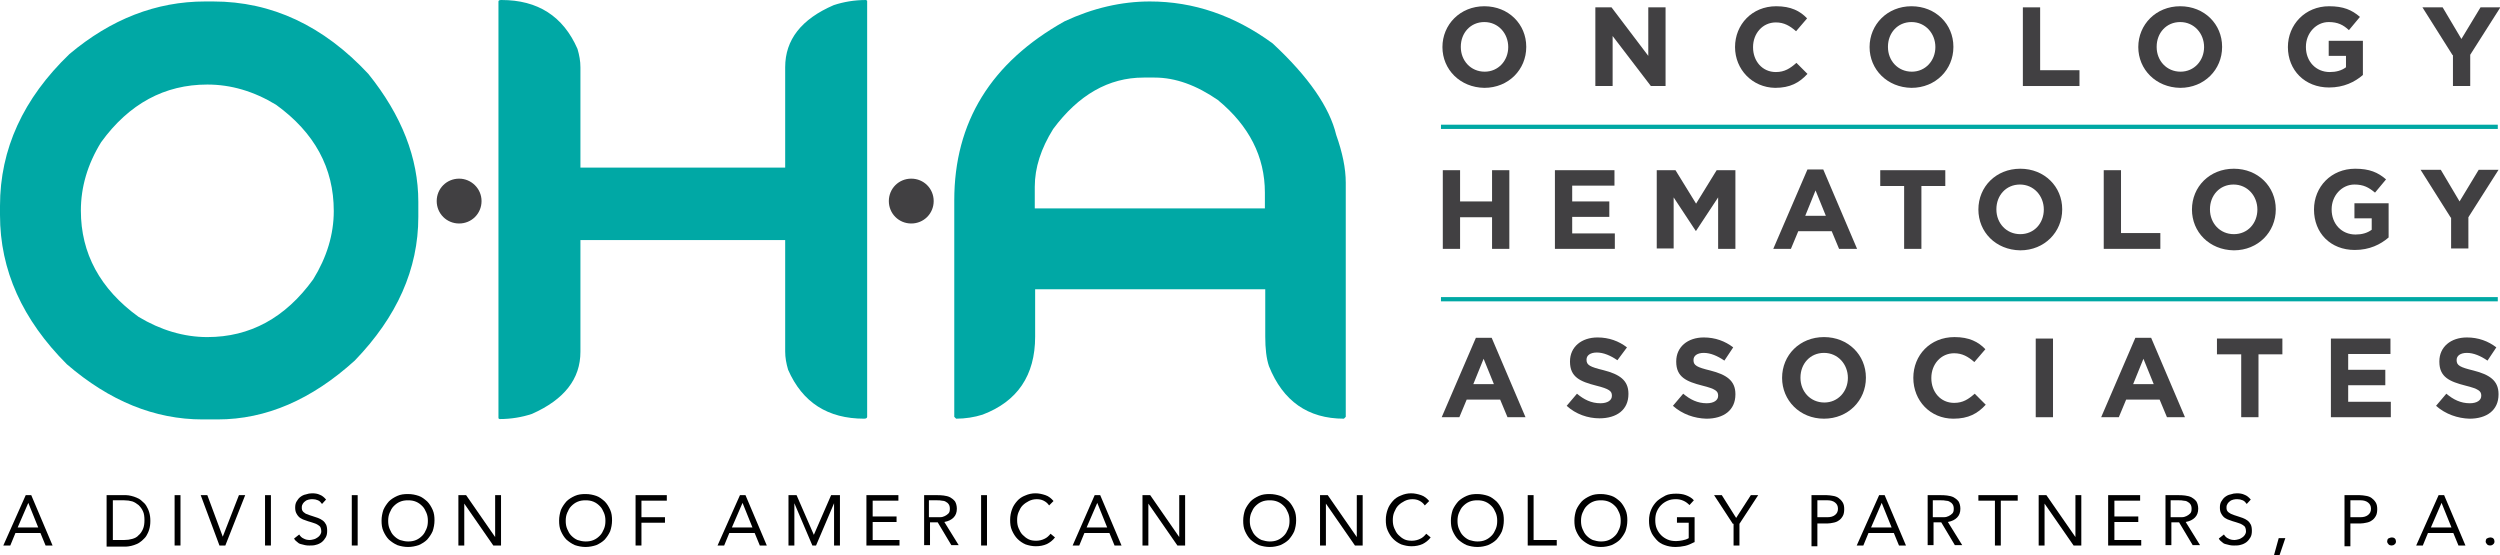 <?xml version="1.0" encoding="utf-8"?>
<!-- Generator: Adobe Illustrator 25.1.0, SVG Export Plug-In . SVG Version: 6.00 Build 0)  -->
<svg version="1.1" xmlns="http://www.w3.org/2000/svg" xmlns:xlink="http://www.w3.org/1999/xlink" x="0px" y="0px"
	 viewBox="0 0 680.1 151.1" style="enable-background:new 0 0 680.1 151.1;" xml:space="preserve">
<style type="text/css">
	.st0{fill:#414042;}
	.st1{fill:#00A8A5;}
	.st2{fill:none;stroke:#00A8A4;stroke-width:1.159;stroke-miterlimit:10;}
</style>
<g id="Layer_1">
	<g>
		<g>
			<g>
				<path class="st0" d="M131,54.7c0,3.4-2.7,6.1-6.1,6.1c-3.4,0-6.1-2.7-6.1-6.1c0-3.4,2.7-6.1,6.1-6.1
					C128.2,48.6,131,51.3,131,54.7z"/>
				<path class="st0" d="M241.8,54.7c0,3.4,2.7,6.1,6.1,6.1c3.4,0,6.1-2.7,6.1-6.1c0-3.4-2.7-6.1-6.1-6.1
					C244.5,48.6,241.8,51.3,241.8,54.7z"/>
				<path class="st1" d="M55.8,0.4h2.2c15.9,0,30,6.6,42.2,19.7c9.1,11.3,13.6,22.9,13.6,34.8V59c0,14.2-5.8,27.2-17.3,39.1
					c-11.7,10.6-24.1,16-37.3,16h-4.1c-13,0-25.3-5-36.9-15C6.1,87,0,73.5,0,58.5V56c0-15.4,6.3-29.2,18.9-41.3
					C30.2,5.2,42.5,0.4,55.8,0.4z M22,57.3c0,11.6,5.2,21.3,15.7,28.9c6,3.6,12.3,5.5,18.7,5.5c11.6,0,21.2-5.2,28.8-15.7
					c3.7-6,5.6-12.2,5.6-18.6c0-11.7-5.2-21.3-15.7-28.9C69,24.8,62.8,23,56.4,23c-11.6,0-21.3,5.2-28.9,15.7
					C23.8,44.7,22,50.9,22,57.3z"/>
				<path class="st1" d="M136.4,0c9.9,0,16.8,4.4,20.7,13.3c0.5,1.7,0.8,3.3,0.8,5v27.3h55.7V18.3c0-7.5,4.4-13.1,13.2-16.9
					c2.7-0.9,5.7-1.4,8.8-1.4l0.3,0.2v113.2c0,0.3-0.3,0.5-0.8,0.5c-9.9,0-16.8-4.4-20.7-13.3c-0.5-1.7-0.8-3.3-0.8-5V65.3h-55.7
					v30.4c0,7.4-4.4,13-13.2,16.9c-2.7,0.9-5.7,1.4-8.8,1.4l-0.3-0.2V0.4C135.6,0.1,135.9,0,136.4,0z"/>
				<path class="st1" d="M312.8,0.4c11.9,0,23,3.8,33.4,11.4c9.8,9.1,15.5,17.4,17.3,24.9c1.7,4.8,2.6,9.1,2.6,13v63.7l-0.5,0.5
					c-9.8,0-16.6-4.8-20.4-14.3c-0.7-2.1-1-4.8-1-8V78.7h-62.6v12.9c0,10.5-4.8,17.6-14.3,21.2c-2.2,0.7-4.7,1.1-7.2,1.1l-0.5-0.5
					V54.5c0-21.3,10-37.5,30-48.7C297.3,2.2,305.1,0.4,312.8,0.4z M281.5,50.8v5.9h62.6v-4.3c0-9.8-4.3-18.2-12.8-25.2
					c-5.8-4-11.5-6.1-17.2-6.1h-3c-9.5,0-17.7,4.7-24.6,14C283.2,40.4,281.5,45.6,281.5,50.8z"/>
			</g>
			<line class="st2" x1="392" y1="34.5" x2="679.5" y2="34.5"/>
			<line class="st2" x1="392" y1="81.4" x2="679.5" y2="81.4"/>
			<g>
				<path class="st0" d="M392.4,12.8L392.4,12.8c0-6.1,4.8-11.1,11.4-11.1c6.6,0,11.4,4.9,11.4,11v0.1c0,6.1-4.8,11.1-11.4,11.1
					C397.2,23.8,392.4,18.9,392.4,12.8z M410.3,12.8L410.3,12.8c0-3.7-2.7-6.8-6.5-6.8c-3.8,0-6.4,3-6.4,6.7v0.1
					c0,3.7,2.7,6.7,6.5,6.7C407.6,19.5,410.3,16.5,410.3,12.8z"/>
				<path class="st0" d="M434.1,2h4.3l10,13.2V2h4.7v21.4h-4L438.7,9.8v13.6h-4.7V2z"/>
				<path class="st0" d="M472,12.8L472,12.8c0-6.1,4.6-11.1,11.2-11.1c4,0,6.5,1.3,8.4,3.3l-3,3.5c-1.7-1.5-3.3-2.4-5.5-2.4
					c-3.6,0-6.2,3-6.2,6.7v0.1c0,3.7,2.5,6.7,6.2,6.7c2.4,0,3.9-1,5.6-2.5l3,3c-2.2,2.4-4.7,3.8-8.8,3.8
					C476.7,23.8,472,18.9,472,12.8z"/>
				<path class="st0" d="M508.6,12.8L508.6,12.8c0-6.1,4.8-11.1,11.4-11.1c6.6,0,11.4,4.9,11.4,11v0.1c0,6.1-4.8,11.1-11.4,11.1
					C513.4,23.8,508.6,18.9,508.6,12.8z M526.5,12.8L526.5,12.8c0-3.7-2.7-6.8-6.5-6.8c-3.8,0-6.4,3-6.4,6.7v0.1
					c0,3.7,2.7,6.7,6.5,6.7C523.8,19.5,526.5,16.5,526.5,12.8z"/>
				<path class="st0" d="M550.3,2h4.7v17.1h10.7v4.3h-15.4V2z"/>
				<path class="st0" d="M581.7,12.8L581.7,12.8c0-6.1,4.8-11.1,11.4-11.1c6.6,0,11.4,4.9,11.4,11v0.1c0,6.1-4.8,11.1-11.4,11.1
					C586.5,23.8,581.7,18.9,581.7,12.8z M599.6,12.8L599.6,12.8c0-3.7-2.7-6.8-6.5-6.8c-3.8,0-6.4,3-6.4,6.7v0.1
					c0,3.7,2.7,6.7,6.5,6.7C596.9,19.5,599.6,16.5,599.6,12.8z"/>
				<path class="st0" d="M622.4,12.8L622.4,12.8c0-6.1,4.7-11.1,11.2-11.1c3.9,0,6.2,1,8.4,2.9l-3,3.6C637.5,6.8,636,6,633.5,6
					c-3.4,0-6.2,3-6.2,6.7v0.1c0,3.9,2.7,6.8,6.5,6.8c1.7,0,3.2-0.4,4.4-1.3v-3.1h-4.7v-4.1h9.3v9.3c-2.2,1.9-5.2,3.4-9.2,3.4
					C627,23.8,622.4,19.1,622.4,12.8z"/>
				<path class="st0" d="M667.2,15l-8.2-13h5.5l5.1,8.6l5.2-8.6h5.4l-8.2,12.9v8.5h-4.7V15z"/>
			</g>
			<g>
				<path class="st0" d="M392.5,46.3h4.7v8.5h8.7v-8.5h4.7v21.4h-4.7v-8.6h-8.7v8.6h-4.7V46.3z"/>
				<path class="st0" d="M423,46.3h16.2v4.2h-11.5v4.3h10.1V59h-10.1v4.5h11.6v4.2H423V46.3z"/>
				<path class="st0" d="M450.7,46.3h5.1l5.6,9.1l5.6-9.1h5.1v21.4h-4.7v-14l-6,9.1h-0.1l-6-9.1v13.9h-4.6V46.3z"/>
				<path class="st0" d="M491.7,46.1h4.3l9.2,21.6h-4.9l-2-4.8h-9.1l-2,4.8h-4.8L491.7,46.1z M496.7,58.7l-2.8-6.9l-2.8,6.9H496.7z"
					/>
				<path class="st0" d="M518,50.6h-6.5v-4.3h17.7v4.3h-6.5v17.1H518V50.6z"/>
				<path class="st0" d="M538.2,57L538.2,57c0-6.2,4.8-11.1,11.4-11.1c6.6,0,11.4,4.9,11.4,11V57c0,6.1-4.8,11.1-11.4,11.1
					C542.9,68,538.2,63.1,538.2,57z M556,57L556,57c0-3.7-2.7-6.8-6.5-6.8c-3.8,0-6.4,3-6.4,6.7V57c0,3.7,2.7,6.7,6.5,6.7
					C553.4,63.7,556,60.7,556,57z"/>
				<path class="st0" d="M572.3,46.3h4.7v17.1h10.7v4.3h-15.4V46.3z"/>
				<path class="st0" d="M596.3,57L596.3,57c0-6.2,4.8-11.1,11.4-11.1c6.6,0,11.4,4.9,11.4,11V57c0,6.1-4.8,11.1-11.4,11.1
					C601,68,596.3,63.1,596.3,57z M614.1,57L614.1,57c0-3.7-2.7-6.8-6.5-6.8c-3.8,0-6.4,3-6.4,6.7V57c0,3.7,2.7,6.7,6.5,6.7
					C611.5,63.7,614.1,60.7,614.1,57z"/>
				<path class="st0" d="M629.5,57L629.5,57c0-6.2,4.7-11.1,11.2-11.1c3.9,0,6.2,1,8.4,2.9l-3,3.6c-1.7-1.4-3.1-2.2-5.6-2.2
					c-3.4,0-6.2,3-6.2,6.7V57c0,3.9,2.7,6.8,6.5,6.8c1.7,0,3.2-0.4,4.4-1.3v-3.1h-4.7v-4.1h9.3v9.3c-2.2,1.9-5.2,3.4-9.2,3.4
					C634,68,629.5,63.4,629.5,57z"/>
				<path class="st0" d="M666.7,59.2l-8.2-13h5.5l5.1,8.6l5.2-8.6h5.4l-8.2,12.9v8.5h-4.7V59.2z"/>
			</g>
			<g>
				<path class="st0" d="M401.5,91.9h4.3l9.2,21.6h-4.9l-2-4.8h-9.1l-2,4.8h-4.8L401.5,91.9z M406.4,104.5l-2.8-6.9l-2.8,6.9H406.4z
					"/>
				<path class="st0" d="M426.2,110.4l2.8-3.3c1.9,1.6,3.9,2.6,6.4,2.6c1.9,0,3.1-0.8,3.1-2v-0.1c0-1.2-0.7-1.8-4.3-2.7
					c-4.3-1.1-7.1-2.3-7.1-6.5v-0.1c0-3.9,3.1-6.5,7.5-6.5c3.1,0,5.8,1,8,2.7L440,98c-1.9-1.3-3.8-2.1-5.6-2.1
					c-1.8,0-2.8,0.8-2.8,1.9v0.1c0,1.4,0.9,1.9,4.6,2.8c4.3,1.1,6.8,2.7,6.8,6.4v0.1c0,4.3-3.2,6.6-7.9,6.6
					C432,113.8,428.7,112.7,426.2,110.4z"/>
				<path class="st0" d="M455.1,110.4l2.8-3.3c1.9,1.6,3.9,2.6,6.4,2.6c1.9,0,3.1-0.8,3.1-2v-0.1c0-1.2-0.7-1.8-4.3-2.7
					c-4.3-1.1-7.1-2.3-7.1-6.5v-0.1c0-3.9,3.1-6.5,7.5-6.5c3.1,0,5.8,1,8,2.7l-2.4,3.6c-1.9-1.3-3.8-2.1-5.6-2.1
					c-1.8,0-2.8,0.8-2.8,1.9v0.1c0,1.4,0.9,1.9,4.6,2.8c4.3,1.1,6.8,2.7,6.8,6.4v0.1c0,4.3-3.2,6.6-7.9,6.6
					C460.9,113.8,457.7,112.7,455.1,110.4z"/>
				<path class="st0" d="M484.8,102.8L484.8,102.8c0-6.2,4.8-11.1,11.4-11.1c6.6,0,11.4,4.9,11.4,11v0.1c0,6.1-4.8,11.1-11.4,11.1
					C489.6,113.9,484.8,108.9,484.8,102.8z M502.7,102.8L502.7,102.8c0-3.7-2.7-6.8-6.5-6.8c-3.8,0-6.4,3-6.4,6.7v0.1
					c0,3.7,2.7,6.7,6.5,6.7C500,109.5,502.7,106.5,502.7,102.8z"/>
				<path class="st0" d="M520.5,102.8L520.5,102.8c0-6.2,4.6-11.1,11.2-11.1c4,0,6.5,1.3,8.4,3.3l-3,3.5c-1.7-1.5-3.3-2.4-5.5-2.4
					c-3.6,0-6.2,3-6.2,6.7v0.1c0,3.7,2.5,6.7,6.2,6.7c2.4,0,3.9-1,5.6-2.5l3,3c-2.2,2.4-4.7,3.8-8.8,3.8
					C525.1,113.9,520.5,109,520.5,102.8z"/>
				<path class="st0" d="M553.8,92.1h4.7v21.4h-4.7V92.1z"/>
				<path class="st0" d="M580.9,91.9h4.3l9.2,21.6h-4.9l-2-4.8h-9.1l-2,4.8h-4.8L580.9,91.9z M585.9,104.5l-2.8-6.9l-2.8,6.9H585.9z
					"/>
				<path class="st0" d="M609.6,96.4h-6.5v-4.3h17.8v4.3h-6.5v17.1h-4.7V96.4z"/>
				<path class="st0" d="M634.1,92.1h16.2v4.2h-11.5v4.3h10.1v4.2h-10.1v4.5h11.6v4.2h-16.3V92.1z"/>
				<path class="st0" d="M662.7,110.4l2.8-3.3c1.9,1.6,3.9,2.6,6.4,2.6c1.9,0,3.1-0.8,3.1-2v-0.1c0-1.2-0.7-1.8-4.3-2.7
					c-4.3-1.1-7.1-2.3-7.1-6.5v-0.1c0-3.9,3.1-6.5,7.5-6.5c3.1,0,5.8,1,8,2.7l-2.4,3.6c-1.9-1.3-3.8-2.1-5.6-2.1
					c-1.8,0-2.8,0.8-2.8,1.9v0.1c0,1.4,0.9,1.9,4.6,2.8c4.3,1.1,6.8,2.7,6.8,6.4v0.1c0,4.3-3.2,6.6-7.9,6.6
					C668.6,113.8,665.3,112.7,662.7,110.4z"/>
			</g>
		</g>
	</g>
</g>
<g id="type_copy">
	<g>
		<path d="M7,134.7h1.5l5.8,13.7h-1.9L11,145H4.2l-1.4,3.4H0.9L7,134.7z M7.7,136.8L7.7,136.8l-2.9,6.7h5.6L7.7,136.8z"/>
		<path d="M29,134.7h5.3c0.5,0,0.9,0.1,1.4,0.2c0.5,0.1,1,0.3,1.5,0.5c0.5,0.2,1,0.5,1.4,0.9c0.5,0.4,0.9,0.8,1.2,1.3
			s0.6,1.1,0.8,1.8c0.2,0.7,0.3,1.4,0.3,2.3s-0.1,1.6-0.3,2.3c-0.2,0.7-0.5,1.3-0.8,1.8s-0.8,0.9-1.2,1.3c-0.5,0.4-0.9,0.7-1.4,0.9
			c-0.5,0.2-1,0.4-1.5,0.5s-1,0.2-1.4,0.2H29V134.7z M30.7,146.9h3.1c0.8,0,1.5-0.1,2.2-0.3c0.7-0.2,1.3-0.5,1.7-1
			c0.5-0.4,0.9-1,1.2-1.7c0.3-0.7,0.4-1.5,0.4-2.4c0-0.9-0.1-1.8-0.4-2.4c-0.3-0.7-0.7-1.2-1.2-1.7c-0.5-0.4-1.1-0.8-1.7-1
			c-0.7-0.2-1.4-0.3-2.2-0.3h-3.1V146.9z"/>
		<path d="M47.5,134.7h1.6v13.7h-1.6V134.7z"/>
		<path d="M54.6,134.7h1.8l4.2,11.3h0l4.4-11.3h1.7l-5.4,13.7h-1.6L54.6,134.7z"/>
		<path d="M72.1,134.7h1.6v13.7h-1.6V134.7z"/>
		<path d="M87.6,137.1c-0.3-0.4-0.6-0.8-1.1-1c-0.5-0.2-0.9-0.3-1.4-0.3c-0.4,0-0.7,0-1.1,0.1c-0.3,0.1-0.7,0.2-0.9,0.4
			c-0.3,0.2-0.5,0.4-0.7,0.7c-0.2,0.3-0.3,0.6-0.3,1c0,0.3,0,0.6,0.1,0.8c0.1,0.2,0.3,0.5,0.5,0.6c0.2,0.2,0.5,0.4,0.9,0.5
			c0.4,0.2,0.8,0.3,1.4,0.5c0.5,0.2,1,0.3,1.5,0.5c0.5,0.2,0.9,0.4,1.3,0.7c0.4,0.3,0.7,0.7,0.9,1.1c0.2,0.4,0.3,1,0.3,1.7
			c0,0.7-0.1,1.3-0.4,1.8c-0.3,0.5-0.6,0.9-1.1,1.3c-0.4,0.3-1,0.6-1.5,0.7c-0.6,0.2-1.2,0.2-1.8,0.2c-0.4,0-0.8,0-1.2-0.1
			c-0.4-0.1-0.8-0.2-1.2-0.3c-0.4-0.1-0.7-0.3-1-0.6c-0.3-0.2-0.6-0.5-0.8-0.9l1.4-1.1c0.3,0.5,0.7,0.9,1.2,1.1
			c0.5,0.3,1.1,0.4,1.7,0.4c0.3,0,0.7-0.1,1.1-0.2c0.4-0.1,0.7-0.3,1-0.5c0.3-0.2,0.5-0.4,0.7-0.7s0.3-0.6,0.3-1
			c0-0.4-0.1-0.8-0.2-1c-0.1-0.3-0.4-0.5-0.7-0.7c-0.3-0.2-0.7-0.4-1.1-0.5c-0.5-0.2-1-0.3-1.6-0.5c-0.5-0.2-0.9-0.3-1.4-0.5
			c-0.4-0.2-0.8-0.4-1.1-0.7s-0.5-0.6-0.7-1s-0.3-0.9-0.3-1.5c0-0.7,0.1-1.2,0.4-1.7c0.3-0.5,0.6-0.9,1-1.2c0.4-0.3,0.9-0.6,1.5-0.7
			c0.6-0.2,1.1-0.3,1.7-0.3c0.8,0,1.5,0.1,2.1,0.4c0.6,0.2,1.2,0.7,1.7,1.3L87.6,137.1z"/>
		<path d="M95.7,134.7h1.6v13.7h-1.6V134.7z"/>
		<path d="M111,148.8c-1,0-2-0.2-2.9-0.5c-0.9-0.4-1.6-0.9-2.3-1.5c-0.6-0.6-1.1-1.4-1.5-2.3c-0.4-0.9-0.5-1.8-0.5-2.9
			c0-1,0.2-2,0.5-2.9c0.4-0.9,0.9-1.6,1.5-2.3c0.6-0.6,1.4-1.1,2.3-1.5s1.8-0.5,2.9-0.5s2,0.2,2.9,0.5s1.6,0.9,2.3,1.5
			c0.6,0.6,1.1,1.4,1.5,2.3c0.4,0.9,0.5,1.8,0.5,2.9c0,1-0.2,2-0.5,2.9c-0.4,0.9-0.9,1.6-1.5,2.3c-0.6,0.6-1.4,1.1-2.3,1.5
			C113,148.6,112,148.8,111,148.8z M111,147.3c0.8,0,1.5-0.1,2.2-0.4c0.7-0.3,1.2-0.7,1.7-1.2s0.8-1.1,1.1-1.8
			c0.3-0.7,0.4-1.4,0.4-2.2s-0.1-1.5-0.4-2.2c-0.3-0.7-0.6-1.3-1.1-1.8c-0.5-0.5-1-0.9-1.7-1.2c-0.7-0.3-1.4-0.4-2.2-0.4
			s-1.5,0.1-2.2,0.4c-0.7,0.3-1.2,0.7-1.7,1.2c-0.5,0.5-0.8,1.1-1.1,1.8c-0.3,0.7-0.4,1.4-0.4,2.2s0.1,1.5,0.4,2.2
			c0.3,0.7,0.6,1.3,1.1,1.8c0.5,0.5,1,0.9,1.7,1.2C109.5,147.1,110.2,147.3,111,147.3z"/>
		<path d="M124.7,134.7h2.1l7.9,11.4h0v-11.4h1.6v13.7h-2.1l-7.9-11.4h0v11.4h-1.6V134.7z"/>
		<path d="M159.3,148.8c-1,0-2-0.2-2.9-0.5c-0.9-0.4-1.6-0.9-2.3-1.5c-0.6-0.6-1.1-1.4-1.5-2.3c-0.4-0.9-0.5-1.8-0.5-2.9
			c0-1,0.2-2,0.5-2.9c0.4-0.9,0.9-1.6,1.5-2.3c0.6-0.6,1.4-1.1,2.3-1.5s1.8-0.5,2.9-0.5s2,0.2,2.9,0.5s1.6,0.9,2.3,1.5
			c0.6,0.6,1.1,1.4,1.5,2.3c0.4,0.9,0.5,1.8,0.5,2.9c0,1-0.2,2-0.5,2.9c-0.4,0.9-0.9,1.6-1.5,2.3c-0.6,0.6-1.4,1.1-2.3,1.5
			C161.3,148.6,160.3,148.8,159.3,148.8z M159.3,147.3c0.8,0,1.5-0.1,2.2-0.4c0.7-0.3,1.2-0.7,1.7-1.2s0.8-1.1,1.1-1.8
			c0.3-0.7,0.4-1.4,0.4-2.2s-0.1-1.5-0.4-2.2c-0.3-0.7-0.6-1.3-1.1-1.8c-0.5-0.5-1-0.9-1.7-1.2c-0.7-0.3-1.4-0.4-2.2-0.4
			s-1.5,0.1-2.2,0.4c-0.7,0.3-1.2,0.7-1.7,1.2c-0.5,0.5-0.8,1.1-1.1,1.8c-0.3,0.7-0.4,1.4-0.4,2.2s0.1,1.5,0.4,2.2
			c0.3,0.7,0.6,1.3,1.1,1.8c0.5,0.5,1,0.9,1.7,1.2C157.7,147.1,158.5,147.3,159.3,147.3z"/>
		<path d="M172.9,134.7h8.5v1.5h-6.9v4.5h6.4v1.5h-6.4v6.2h-1.6V134.7z"/>
		<path d="M201.3,134.7h1.5l5.8,13.7h-1.9l-1.4-3.4h-6.9l-1.4,3.4h-1.8L201.3,134.7z M202,136.8L202,136.8l-2.9,6.7h5.6L202,136.8z"
			/>
		<path d="M214.3,134.7h2.4l4.7,10.8h0l4.7-10.8h2.4v13.7h-1.6v-11.5h0l-4.9,11.5h-1l-4.9-11.5h0v11.5h-1.6V134.7z"/>
		<path d="M235.8,134.7h8.6v1.5h-7v4.3h6.5v1.5h-6.5v4.9h7.3v1.5h-9V134.7z"/>
		<path d="M251.2,134.7h3.5c0.7,0,1.3,0,2,0.1s1.2,0.2,1.8,0.5c0.5,0.3,0.9,0.6,1.3,1.1c0.3,0.5,0.5,1.2,0.5,2c0,1-0.3,1.8-0.9,2.4
			s-1.4,1-2.5,1.2l3.9,6.3h-2l-3.7-6.2h-2.1v6.2h-1.6V134.7z M252.8,140.7h1.5c0.5,0,0.9,0,1.4,0s0.9-0.1,1.3-0.3s0.7-0.4,1-0.7
			s0.4-0.7,0.4-1.3c0-0.5-0.1-0.9-0.3-1.2c-0.2-0.3-0.4-0.5-0.8-0.7c-0.3-0.2-0.7-0.3-1.1-0.3c-0.4-0.1-0.8-0.1-1.2-0.1h-2.3V140.7z
			"/>
		<path d="M266.9,134.7h1.6v13.7h-1.6V134.7z"/>
		<path d="M285.4,137.5c-0.4-0.6-0.9-1-1.5-1.3c-0.6-0.3-1.2-0.4-1.9-0.4c-0.8,0-1.5,0.2-2.1,0.5s-1.2,0.7-1.7,1.2
			c-0.5,0.5-0.8,1.1-1.1,1.8c-0.3,0.7-0.4,1.4-0.4,2.2c0,0.8,0.1,1.5,0.4,2.2c0.3,0.7,0.6,1.3,1.1,1.8c0.5,0.5,1,0.9,1.6,1.2
			c0.6,0.3,1.3,0.4,2.1,0.4c0.8,0,1.6-0.2,2.2-0.5c0.7-0.3,1.2-0.8,1.7-1.4l1.2,1c-0.6,0.8-1.4,1.4-2.2,1.8c-0.9,0.4-1.9,0.6-3,0.6
			c-1,0-1.9-0.2-2.8-0.5c-0.9-0.4-1.6-0.9-2.2-1.5c-0.6-0.6-1.1-1.4-1.5-2.3c-0.4-0.9-0.5-1.8-0.5-2.9c0-1,0.2-2,0.5-2.8
			c0.3-0.9,0.8-1.6,1.4-2.3s1.4-1.2,2.2-1.5c0.9-0.4,1.8-0.6,2.8-0.6c0.9,0,1.8,0.2,2.7,0.5c0.9,0.3,1.6,0.9,2.2,1.6L285.4,137.5z"
			/>
		<path d="M297.8,134.7h1.5l5.8,13.7h-1.9l-1.4-3.4H295l-1.4,3.4h-1.8L297.8,134.7z M298.5,136.8L298.5,136.8l-2.9,6.7h5.6
			L298.5,136.8z"/>
		<path d="M310.8,134.7h2.1l7.9,11.4h0v-11.4h1.6v13.7h-2.1l-7.9-11.4h0v11.4h-1.6V134.7z"/>
		<path d="M345.4,148.8c-1,0-2-0.2-2.9-0.5c-0.9-0.4-1.6-0.9-2.3-1.5c-0.6-0.6-1.1-1.4-1.5-2.3c-0.4-0.9-0.5-1.8-0.5-2.9
			c0-1,0.2-2,0.5-2.9c0.4-0.9,0.9-1.6,1.5-2.3c0.6-0.6,1.4-1.1,2.3-1.5s1.8-0.5,2.9-0.5c1,0,2,0.2,2.9,0.5s1.6,0.9,2.3,1.5
			c0.6,0.6,1.1,1.4,1.5,2.3c0.4,0.9,0.5,1.8,0.5,2.9c0,1-0.2,2-0.5,2.9c-0.4,0.9-0.9,1.6-1.5,2.3c-0.6,0.6-1.4,1.1-2.3,1.5
			C347.4,148.6,346.5,148.8,345.4,148.8z M345.4,147.3c0.8,0,1.5-0.1,2.2-0.4c0.7-0.3,1.2-0.7,1.7-1.2c0.5-0.5,0.8-1.1,1.1-1.8
			c0.3-0.7,0.4-1.4,0.4-2.2s-0.1-1.5-0.4-2.2c-0.3-0.7-0.6-1.3-1.1-1.8c-0.5-0.5-1-0.9-1.7-1.2c-0.7-0.3-1.4-0.4-2.2-0.4
			c-0.8,0-1.5,0.1-2.2,0.4c-0.7,0.3-1.2,0.7-1.7,1.2c-0.5,0.5-0.8,1.1-1.1,1.8c-0.3,0.7-0.4,1.4-0.4,2.2s0.1,1.5,0.4,2.2
			c0.3,0.7,0.6,1.3,1.1,1.8c0.5,0.5,1,0.9,1.7,1.2C343.9,147.1,344.6,147.3,345.4,147.3z"/>
		<path d="M359.1,134.7h2.1l7.9,11.4h0v-11.4h1.6v13.7h-2.1l-7.9-11.4h0v11.4h-1.6V134.7z"/>
		<path d="M387.6,137.5c-0.4-0.6-0.9-1-1.5-1.3c-0.6-0.3-1.2-0.4-1.9-0.4c-0.8,0-1.5,0.2-2.1,0.5s-1.2,0.7-1.7,1.2
			c-0.5,0.5-0.8,1.1-1.1,1.8c-0.3,0.7-0.4,1.4-0.4,2.2c0,0.8,0.1,1.5,0.4,2.2c0.3,0.7,0.6,1.3,1.1,1.8c0.5,0.5,1,0.9,1.6,1.2
			c0.6,0.3,1.3,0.4,2.1,0.4c0.8,0,1.6-0.2,2.2-0.5c0.7-0.3,1.2-0.8,1.7-1.4l1.2,1c-0.6,0.8-1.4,1.4-2.2,1.8c-0.9,0.4-1.9,0.6-3,0.6
			c-1,0-1.9-0.2-2.8-0.5c-0.9-0.4-1.6-0.9-2.2-1.5c-0.6-0.6-1.1-1.4-1.5-2.3c-0.4-0.9-0.5-1.8-0.5-2.9c0-1,0.2-2,0.5-2.8
			c0.3-0.9,0.8-1.6,1.4-2.3s1.4-1.2,2.2-1.5c0.9-0.4,1.8-0.6,2.8-0.6c0.9,0,1.8,0.2,2.7,0.5c0.9,0.3,1.6,0.9,2.2,1.6L387.6,137.5z"
			/>
		<path d="M401.9,148.8c-1,0-2-0.2-2.9-0.5c-0.9-0.4-1.6-0.9-2.3-1.5c-0.6-0.6-1.1-1.4-1.5-2.3c-0.4-0.9-0.5-1.8-0.5-2.9
			c0-1,0.2-2,0.5-2.9c0.4-0.9,0.9-1.6,1.5-2.3c0.6-0.6,1.4-1.1,2.3-1.5s1.8-0.5,2.9-0.5c1,0,2,0.2,2.9,0.5s1.6,0.9,2.3,1.5
			c0.6,0.6,1.1,1.4,1.5,2.3c0.4,0.9,0.5,1.8,0.5,2.9c0,1-0.2,2-0.5,2.9c-0.4,0.9-0.9,1.6-1.5,2.3c-0.6,0.6-1.4,1.1-2.3,1.5
			C403.9,148.6,403,148.8,401.9,148.8z M401.9,147.3c0.8,0,1.5-0.1,2.2-0.4c0.7-0.3,1.2-0.7,1.7-1.2c0.5-0.5,0.8-1.1,1.1-1.8
			c0.3-0.7,0.4-1.4,0.4-2.2s-0.1-1.5-0.4-2.2c-0.3-0.7-0.6-1.3-1.1-1.8c-0.5-0.5-1-0.9-1.7-1.2c-0.7-0.3-1.4-0.4-2.2-0.4
			c-0.8,0-1.5,0.1-2.2,0.4c-0.7,0.3-1.2,0.7-1.7,1.2c-0.5,0.5-0.8,1.1-1.1,1.8c-0.3,0.7-0.4,1.4-0.4,2.2s0.1,1.5,0.4,2.2
			c0.3,0.7,0.6,1.3,1.1,1.8c0.5,0.5,1,0.9,1.7,1.2C400.4,147.1,401.1,147.3,401.9,147.3z"/>
		<path d="M415.6,134.7h1.6v12.2h6.3v1.5h-7.9V134.7z"/>
		<path d="M435.5,148.8c-1,0-2-0.2-2.9-0.5c-0.9-0.4-1.6-0.9-2.3-1.5c-0.6-0.6-1.1-1.4-1.5-2.3c-0.4-0.9-0.5-1.8-0.5-2.9
			c0-1,0.2-2,0.5-2.9c0.4-0.9,0.9-1.6,1.5-2.3c0.6-0.6,1.4-1.1,2.3-1.5s1.8-0.5,2.9-0.5c1,0,2,0.2,2.9,0.5s1.6,0.9,2.3,1.5
			c0.6,0.6,1.1,1.4,1.5,2.3c0.4,0.9,0.5,1.8,0.5,2.9c0,1-0.2,2-0.5,2.9c-0.4,0.9-0.9,1.6-1.5,2.3c-0.6,0.6-1.4,1.1-2.3,1.5
			C437.5,148.6,436.6,148.8,435.5,148.8z M435.5,147.3c0.8,0,1.5-0.1,2.2-0.4c0.7-0.3,1.2-0.7,1.7-1.2c0.5-0.5,0.8-1.1,1.1-1.8
			c0.3-0.7,0.4-1.4,0.4-2.2s-0.1-1.5-0.4-2.2c-0.3-0.7-0.6-1.3-1.1-1.8c-0.5-0.5-1-0.9-1.7-1.2c-0.7-0.3-1.4-0.4-2.2-0.4
			c-0.8,0-1.5,0.1-2.2,0.4c-0.7,0.3-1.2,0.7-1.7,1.2c-0.5,0.5-0.8,1.1-1.1,1.8c-0.3,0.7-0.4,1.4-0.4,2.2s0.1,1.5,0.4,2.2
			c0.3,0.7,0.6,1.3,1.1,1.8c0.5,0.5,1,0.9,1.7,1.2C434,147.1,434.7,147.3,435.5,147.3z"/>
		<path d="M460.9,147.5c-0.8,0.4-1.6,0.8-2.5,1s-1.8,0.3-2.6,0.3c-1.1,0-2.1-0.2-2.9-0.5c-0.9-0.3-1.7-0.8-2.3-1.5s-1.2-1.4-1.5-2.3
			c-0.4-0.9-0.5-1.9-0.5-2.9c0-1.1,0.2-2.1,0.6-3s0.9-1.6,1.6-2.3c0.7-0.6,1.5-1.1,2.3-1.5s1.9-0.5,2.9-0.5c0.9,0,1.8,0.1,2.6,0.4
			s1.6,0.7,2.2,1.4l-1.2,1.3c-0.5-0.5-1-0.9-1.7-1.2c-0.7-0.3-1.3-0.4-2-0.4c-0.8,0-1.5,0.1-2.2,0.4c-0.7,0.3-1.3,0.7-1.8,1.2
			c-0.5,0.5-0.9,1.1-1.2,1.8s-0.4,1.5-0.4,2.3c0,0.8,0.1,1.6,0.4,2.3c0.3,0.7,0.7,1.3,1.2,1.8c0.5,0.5,1.1,0.9,1.8,1.2
			c0.7,0.3,1.5,0.4,2.3,0.4c0.6,0,1.1-0.1,1.7-0.2c0.6-0.1,1.2-0.3,1.7-0.6v-4.2h-3.2v-1.5h4.8V147.5z"/>
		<path d="M471.4,142.5l-5.1-7.8h2.1l3.9,6.2l4-6.2h2l-5.1,7.8v5.9h-1.6V142.5z"/>
		<path d="M492.8,134.7h4.1c0.6,0,1.2,0.1,1.8,0.2c0.6,0.1,1.1,0.3,1.5,0.6c0.4,0.3,0.8,0.7,1.1,1.2c0.3,0.5,0.4,1.1,0.4,1.8
			c0,0.7-0.1,1.4-0.4,1.9c-0.3,0.5-0.6,0.9-1.1,1.2c-0.4,0.3-0.9,0.5-1.5,0.6c-0.5,0.1-1,0.2-1.5,0.2h-2.8v6.2h-1.6V134.7z
			 M494.4,140.7h2.8c0.8,0,1.5-0.2,2-0.6c0.5-0.4,0.8-0.9,0.8-1.7c0-0.8-0.3-1.3-0.8-1.7c-0.5-0.4-1.2-0.6-2-0.6h-2.8V140.7z"/>
		<path d="M511.2,134.7h1.5l5.8,13.7h-1.9l-1.4-3.4h-6.9l-1.4,3.4h-1.8L511.2,134.7z M511.9,136.8L511.9,136.8l-2.9,6.7h5.6
			L511.9,136.8z"/>
		<path d="M524.2,134.7h3.5c0.7,0,1.3,0,2,0.1s1.2,0.2,1.8,0.5c0.5,0.3,0.9,0.6,1.3,1.1c0.3,0.5,0.5,1.2,0.5,2c0,1-0.3,1.8-0.9,2.4
			s-1.4,1-2.5,1.2l3.9,6.3h-2l-3.7-6.2h-2.1v6.2h-1.6V134.7z M525.9,140.7h1.5c0.5,0,0.9,0,1.4,0s0.9-0.1,1.3-0.3s0.7-0.4,1-0.7
			s0.4-0.7,0.4-1.3c0-0.5-0.1-0.9-0.3-1.2c-0.2-0.3-0.4-0.5-0.8-0.7c-0.3-0.2-0.7-0.3-1.1-0.3c-0.4-0.1-0.8-0.1-1.2-0.1h-2.3V140.7z
			"/>
		<path d="M548.8,136.2h-4.5v12.2h-1.6v-12.2h-4.5v-1.5h10.7V136.2z"/>
		<path d="M554.6,134.7h2.1l7.9,11.4h0v-11.4h1.6v13.7h-2.1l-7.9-11.4h0v11.4h-1.6V134.7z"/>
		<path d="M573.6,134.7h8.6v1.5h-7v4.3h6.5v1.5h-6.5v4.9h7.3v1.5h-9V134.7z"/>
		<path d="M588.9,134.7h3.5c0.7,0,1.3,0,2,0.1s1.2,0.2,1.8,0.5c0.5,0.3,0.9,0.6,1.3,1.1c0.3,0.5,0.5,1.2,0.5,2c0,1-0.3,1.8-0.9,2.4
			s-1.4,1-2.5,1.2l3.9,6.3h-2l-3.7-6.2h-2.1v6.2h-1.6V134.7z M590.6,140.7h1.5c0.5,0,0.9,0,1.4,0s0.9-0.1,1.3-0.3s0.7-0.4,1-0.7
			s0.4-0.7,0.4-1.3c0-0.5-0.1-0.9-0.3-1.2c-0.2-0.3-0.4-0.5-0.8-0.7c-0.3-0.2-0.7-0.3-1.1-0.3c-0.4-0.1-0.8-0.1-1.2-0.1h-2.3V140.7z
			"/>
		<path d="M611.2,137.1c-0.3-0.4-0.6-0.8-1.1-1c-0.5-0.2-0.9-0.3-1.4-0.3c-0.4,0-0.7,0-1.1,0.1c-0.3,0.1-0.7,0.2-0.9,0.4
			c-0.3,0.2-0.5,0.4-0.7,0.7s-0.3,0.6-0.3,1c0,0.3,0,0.6,0.1,0.8c0.1,0.2,0.3,0.5,0.5,0.6s0.5,0.4,0.9,0.5c0.4,0.2,0.8,0.3,1.4,0.5
			c0.5,0.2,1,0.3,1.5,0.5c0.5,0.2,0.9,0.4,1.3,0.7c0.4,0.3,0.7,0.7,0.9,1.1c0.2,0.4,0.3,1,0.3,1.7c0,0.7-0.1,1.3-0.4,1.8
			c-0.3,0.5-0.6,0.9-1.1,1.3c-0.4,0.3-1,0.6-1.5,0.7c-0.6,0.2-1.2,0.2-1.8,0.2c-0.4,0-0.8,0-1.2-0.1c-0.4-0.1-0.8-0.2-1.2-0.3
			c-0.4-0.1-0.7-0.3-1-0.6c-0.3-0.2-0.6-0.5-0.8-0.9l1.4-1.1c0.3,0.5,0.7,0.9,1.2,1.1c0.5,0.3,1.1,0.4,1.7,0.4
			c0.3,0,0.7-0.1,1.1-0.2c0.4-0.1,0.7-0.3,1-0.5s0.5-0.4,0.7-0.7s0.3-0.6,0.3-1c0-0.4-0.1-0.8-0.2-1c-0.1-0.3-0.4-0.5-0.7-0.7
			s-0.7-0.4-1.1-0.5c-0.5-0.2-1-0.3-1.6-0.5c-0.5-0.2-0.9-0.3-1.4-0.5c-0.4-0.2-0.8-0.4-1.1-0.7c-0.3-0.3-0.5-0.6-0.7-1
			c-0.2-0.4-0.3-0.9-0.3-1.5c0-0.7,0.1-1.2,0.4-1.7c0.3-0.5,0.6-0.9,1-1.2c0.4-0.3,0.9-0.6,1.5-0.7c0.6-0.2,1.1-0.3,1.7-0.3
			c0.8,0,1.5,0.1,2.1,0.4c0.6,0.2,1.2,0.7,1.7,1.3L611.2,137.1z"/>
		<path d="M620.1,151.1h-1.5l1.3-4.7h1.8L620.1,151.1z"/>
		<path d="M637.8,134.7h4.1c0.6,0,1.2,0.1,1.8,0.2c0.6,0.1,1.1,0.3,1.5,0.6c0.4,0.3,0.8,0.7,1.1,1.2c0.3,0.5,0.4,1.1,0.4,1.8
			c0,0.7-0.1,1.4-0.4,1.9c-0.3,0.5-0.6,0.9-1.1,1.2c-0.4,0.3-0.9,0.5-1.5,0.6c-0.5,0.1-1,0.2-1.5,0.2h-2.8v6.2h-1.6V134.7z
			 M639.4,140.7h2.8c0.8,0,1.5-0.2,2-0.6c0.5-0.4,0.8-0.9,0.8-1.7c0-0.8-0.3-1.3-0.8-1.7c-0.5-0.4-1.2-0.6-2-0.6h-2.8V140.7z"/>
		<path d="M650.7,146.2c0.3,0,0.6,0.1,0.8,0.3c0.2,0.2,0.3,0.5,0.3,0.8c0,0.3-0.1,0.6-0.4,0.8c-0.2,0.2-0.5,0.3-0.8,0.3
			s-0.6-0.1-0.8-0.3c-0.2-0.2-0.4-0.5-0.4-0.8c0-0.3,0.1-0.6,0.3-0.8C650.1,146.3,650.4,146.2,650.7,146.2z"/>
		<path d="M663.4,134.7h1.5l5.8,13.7h-1.9l-1.4-3.4h-6.9l-1.4,3.4h-1.8L663.4,134.7z M664.2,136.8L664.2,136.8l-2.9,6.7h5.6
			L664.2,136.8z"/>
		<path d="M677.5,146.2c0.3,0,0.6,0.1,0.8,0.3c0.2,0.2,0.3,0.5,0.3,0.8c0,0.3-0.1,0.6-0.4,0.8c-0.2,0.2-0.5,0.3-0.8,0.3
			s-0.6-0.1-0.8-0.3c-0.2-0.2-0.4-0.5-0.4-0.8c0-0.3,0.1-0.6,0.3-0.8C676.9,146.3,677.2,146.2,677.5,146.2z"/>
	</g>
	<g>
	</g>
	<g>
	</g>
	<g>
	</g>
	<g>
	</g>
	<g>
	</g>
	<g>
	</g>
</g>
</svg>
